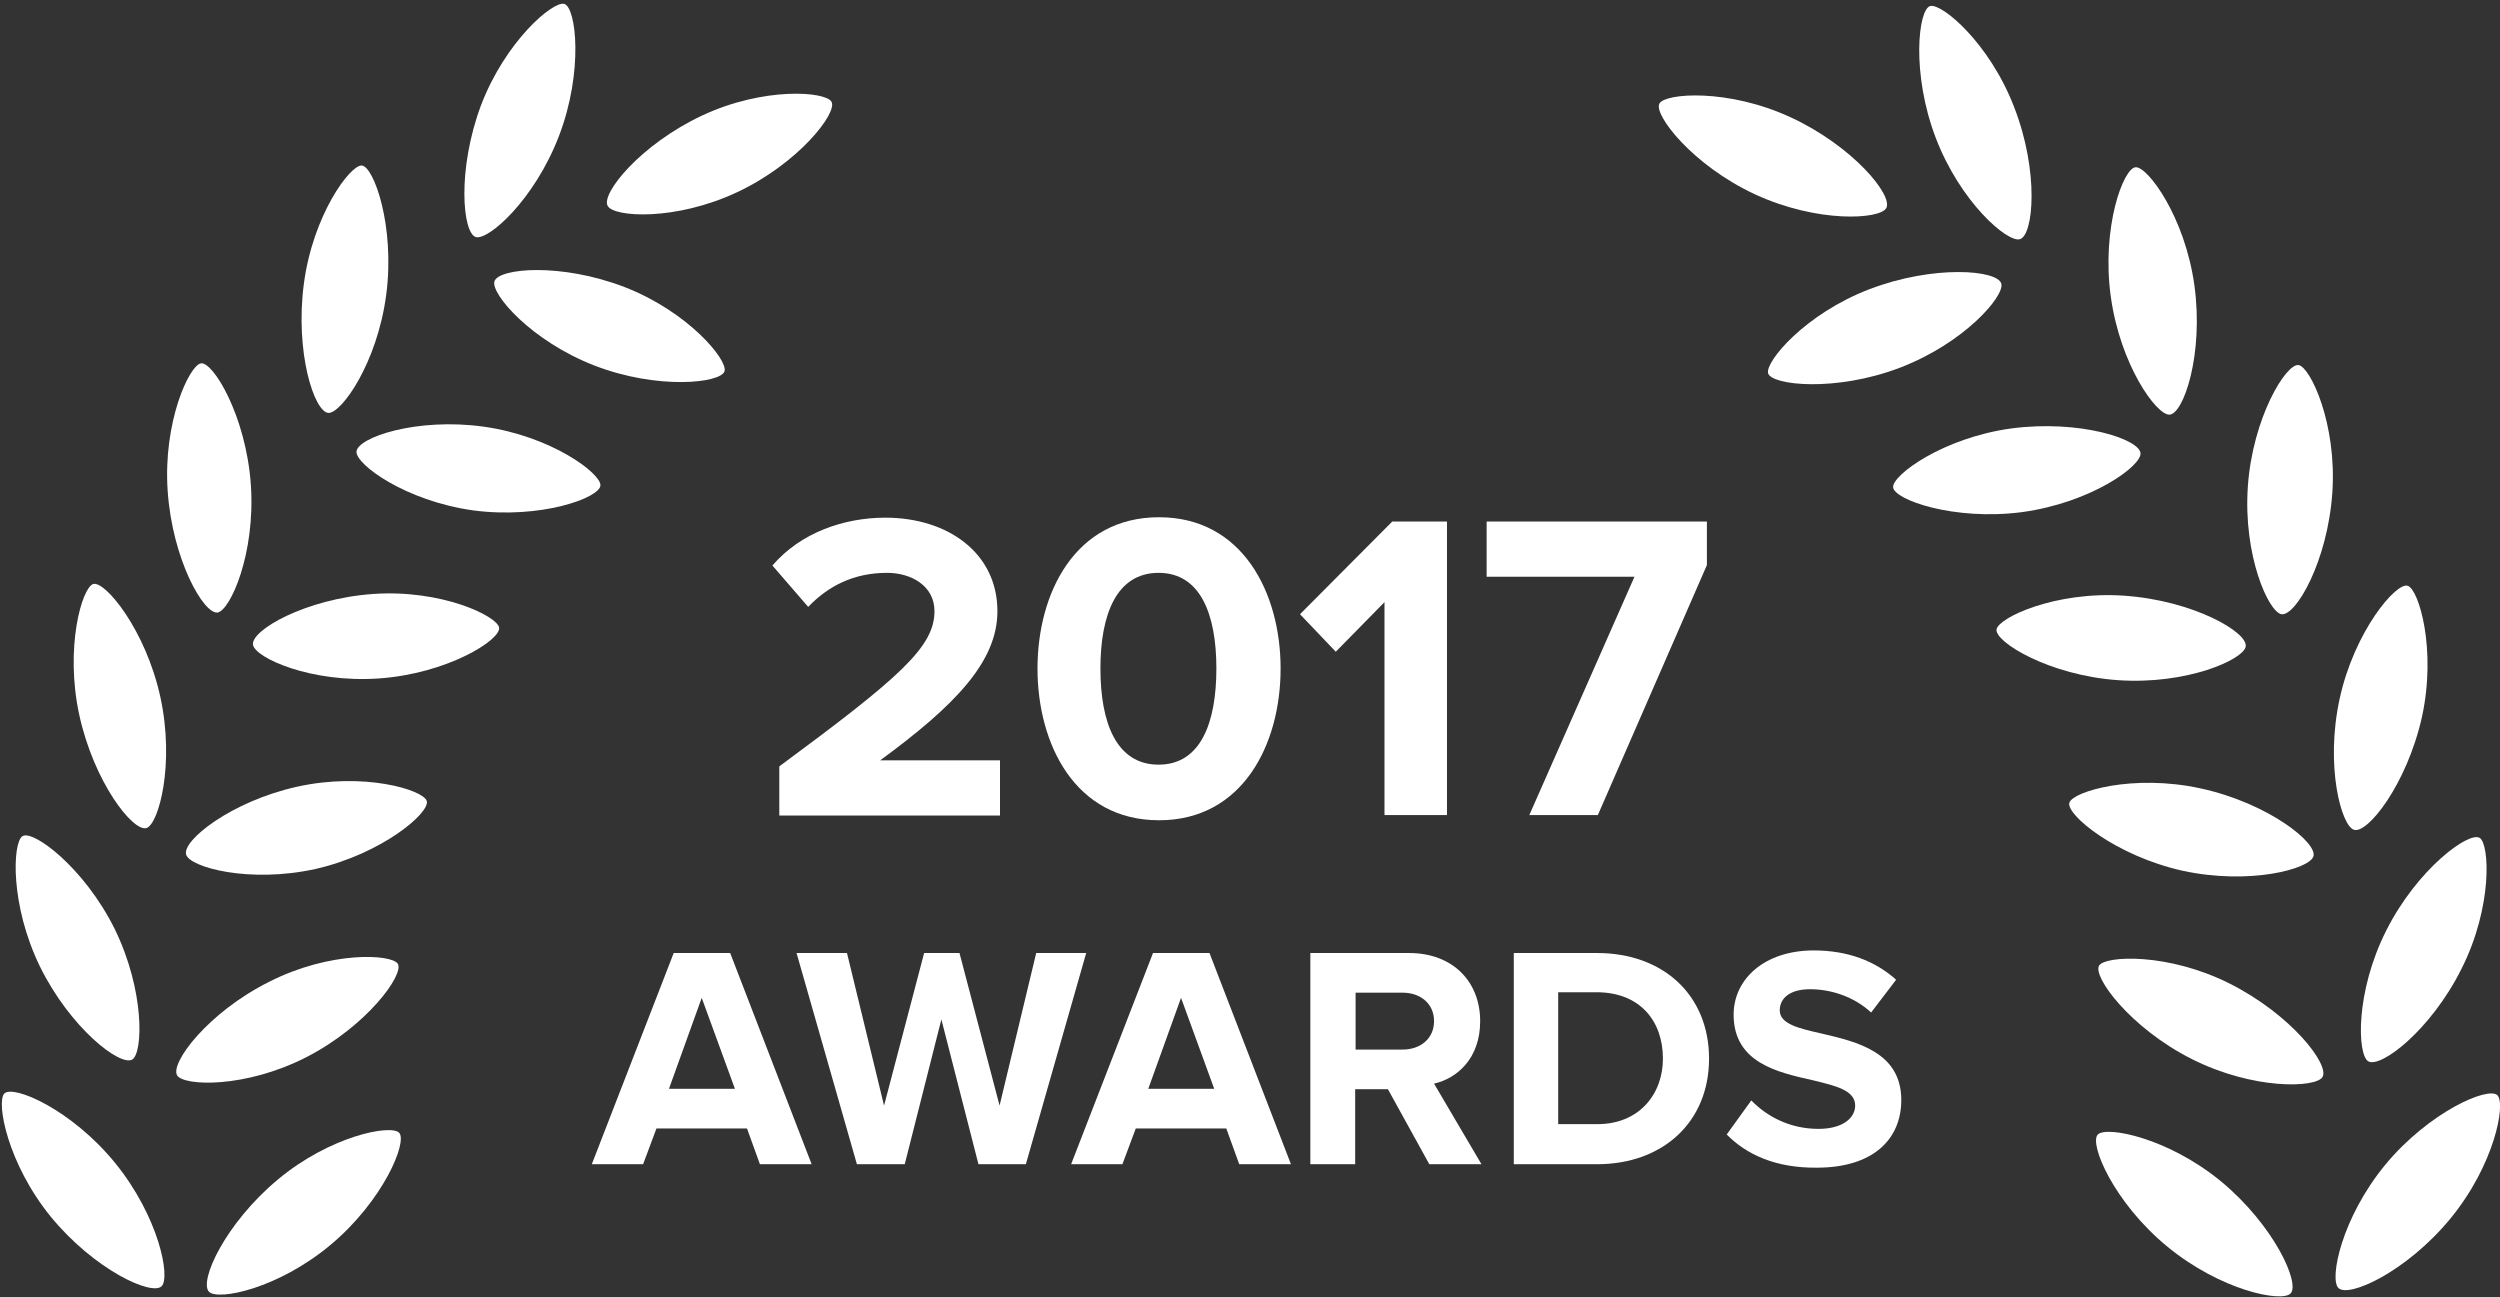 <?xml version="1.0" encoding="UTF-8"?>
<svg width="580px" height="301px" viewBox="0 0 580 301" version="1.1" xmlns="http://www.w3.org/2000/svg" xmlns:xlink="http://www.w3.org/1999/xlink">
    <rect x="0" y="0" width="580" height="301" fill="#333333" stroke="none"/>
    <!-- Generator: Sketch 41 (35326) - http://www.bohemiancoding.com/sketch -->
    <title>citeab logo awards 2017-top</title>
    <desc>Created with Sketch.</desc>
    <defs></defs>
    <g id="Page-1" stroke="none" stroke-width="1" fill="none" fill-rule="evenodd">
        <g id="citeab-logo-awards-2017-top" fill="#FFFFFF">
            <g id="Group">
                <path d="M531.4,300.1 C529.3,302.2 515.2,299.4 502.8,289.2 C490.4,279 484.6,265.3 486.7,263.2 C488.7,261.2 502.9,263.9 515.3,274.1 C527.6,284.3 533.7,297.8 531.4,300.1 Z" id="Shape"></path>
                <path d="M542.5,298.8 C540.4,296.7 543.2,282.6 553.4,270.2 C563.6,257.9 577.3,252 579.4,254.1 C581.4,256.1 578.7,270.3 568.5,282.7 C558.3,295.1 544.8,301.2 542.5,298.8 Z" id="Shape"></path>
                <path d="M538.8,249.9 C537.2,252.4 522.8,252.9 508.5,245.7 C494.2,238.5 485.4,226.5 487,224 C488.5,221.7 503,221 517.3,228.2 C531.6,235.4 540.6,247.1 538.8,249.9 Z" id="Shape"></path>
                <path d="M549.4,246.2 C546.9,244.6 546.4,230.2 553.6,215.9 C560.8,201.6 572.8,192.8 575.3,194.4 C577.6,195.9 578.3,210.4 571.1,224.7 C564,239 552.2,248 549.4,246.2 Z" id="Shape"></path>
                <path d="M536.7,198.7 C535.8,201.6 521.9,205.4 506.3,202 C490.7,198.5 479.2,188.9 480.1,186.2 C481,183.6 494.9,179.5 510.5,182.9 C526.2,186.3 537.8,195.6 536.7,198.7 Z" id="Shape"></path>
                <path d="M546.1,192.5 C543.2,191.6 539.4,177.7 542.8,162.1 C546.2,146.5 555.9,135 558.6,135.9 C561.2,136.8 565.3,150.7 561.9,166.3 C558.4,182 549.2,193.6 546.1,192.5 Z" id="Shape"></path>
                <path d="M521,150 C520.5,153 507.4,158.9 491.4,157.8 C475.4,156.7 462.7,148.9 463.2,146 C463.7,143.3 476.8,137.1 492.8,138.2 C508.8,139.3 521.6,146.7 521,150 Z" id="Shape"></path>
                <path d="M529.3,142.5 C526.3,142 520.4,128.9 521.5,112.9 C522.6,96.9 530.4,84.2 533.3,84.7 C536,85.2 542.2,98.3 541.1,114.3 C540,130.3 532.6,143 529.3,142.5 Z" id="Shape"></path>
                <path d="M496.6,105.2 C496.7,108.2 485.1,116.6 469.2,118.8 C453.3,120.9 439.3,115.9 439.2,113 C439.1,110.2 450.7,101.6 466.6,99.4 C482.5,97.3 496.5,101.9 496.6,105.2 Z" id="Shape"></path>
                <path d="M503.3,96.2 C500.3,96.3 491.9,84.7 489.7,68.8 C487.5,52.9 492.6,38.9 495.5,38.8 C498.3,38.7 506.9,50.3 509.1,66.2 C511.3,82.1 506.6,96.1 503.3,96.2 Z" id="Shape"></path>
                <path d="M464.3,65.8 C465.1,68.7 455.7,79.6 440.8,85.3 C425.9,91 411,89.4 410.2,86.6 C409.5,83.9 418.8,72.8 433.7,67.1 C448.6,61.4 463.4,62.6 464.3,65.8 Z" id="Shape"></path>
                <path d="M468.6,55.5 C465.7,56.3 454.8,46.9 449.1,32 C443.4,17.1 445,2.2 447.8,1.4 C450.5,0.7 461.6,10 467.3,24.9 C473.1,39.8 471.8,54.6 468.6,55.5 Z" id="Shape"></path>
                <path d="M437.6,48.3 C436.1,50.9 421.7,51.8 407.2,45.1 C392.7,38.4 383.5,26.5 385,24 C386.4,21.6 400.9,20.5 415.4,27.2 C429.9,33.9 439.3,45.4 437.6,48.3 Z" id="Shape"></path>
                <path d="M48.5,299.7 C50.6,301.8 64.5,299 76.7,288.8 C88.9,278.6 94.6,264.9 92.6,262.8 C90.7,260.8 76.6,263.5 64.4,273.7 C52.2,283.9 46.1,297.3 48.5,299.7 Z" id="Shape"></path>
                <path d="M37.5,298.4 C39.6,296.3 36.8,282.2 26.7,269.8 C16.6,257.4 3.1,251.6 1,253.7 C-0.9,255.7 1.7,269.9 11.8,282.3 C21.9,294.6 35.2,300.7 37.5,298.4 Z" id="Shape"></path>
                <path d="M41.1,249.5 C42.7,252 56.9,252.5 71,245.3 C85.1,238.1 93.8,226.1 92.3,223.6 C90.8,221.3 76.5,220.6 62.4,227.8 C48.2,234.9 39.4,246.7 41.1,249.5 Z" id="Shape"></path>
                <path d="M30.7,245.8 C33.2,244.2 33.6,229.8 26.6,215.5 C19.5,201.2 7.6,192.4 5.2,194 C2.9,195.5 2.3,210 9.3,224.3 C16.3,238.5 27.9,247.5 30.7,245.8 Z" id="Shape"></path>
                <path d="M43.2,198.3 C44.1,201.2 57.8,205 73.2,201.6 C88.6,198.1 99.9,188.5 99,185.8 C98.1,183.2 84.4,179.1 69,182.5 C53.6,185.9 42.1,195.1 43.2,198.3 Z" id="Shape"></path>
                <path d="M34,192.1 C36.8,191.2 40.6,177.3 37.2,161.7 C33.8,146.1 24.3,134.6 21.6,135.5 C19,136.4 15,150.3 18.4,165.9 C21.8,181.5 30.9,193.1 34,192.1 Z" id="Shape"></path>
                <path d="M58.7,149.6 C59.2,152.6 72.1,158.5 87.9,157.4 C103.7,156.3 116.2,148.5 115.8,145.6 C115.3,142.9 102.4,136.7 86.6,137.8 C70.8,138.9 58.1,146.3 58.7,149.6 Z" id="Shape"></path>
                <path d="M50.5,142.1 C53.4,141.6 59.3,128.5 58.2,112.5 C57.1,96.5 49.4,83.8 46.6,84.3 C43.9,84.8 37.8,97.9 38.9,113.9 C40,129.9 47.3,142.6 50.5,142.1 Z" id="Shape"></path>
                <path d="M82.7,104.8 C82.6,107.8 94.1,116.2 109.7,118.4 C125.4,120.5 139.2,115.5 139.3,112.6 C139.4,109.8 127.9,101.2 112.3,99 C96.7,96.8 82.9,101.5 82.7,104.8 Z" id="Shape"></path>
                <path d="M76.2,95.8 C79.2,95.9 87.5,84.3 89.6,68.4 C91.7,52.5 86.7,38.5 83.9,38.4 C81.2,38.3 72.6,49.9 70.5,65.8 C68.4,81.7 72.9,95.6 76.2,95.8 Z" id="Shape"></path>
                <path d="M114.7,65.3 C113.9,68.2 123.2,79.1 137.9,84.8 C152.6,90.5 167.3,88.9 168.1,86.1 C168.8,83.4 159.6,72.3 144.9,66.6 C130.1,60.9 115.6,62.2 114.7,65.3 Z" id="Shape"></path>
                <path d="M110.4,55 C113.3,55.8 124,46.4 129.7,31.5 C135.4,16.6 133.7,1.7 130.9,0.9 C128.3,0.2 117.3,9.5 111.6,24.4 C106,39.4 107.3,54.1 110.4,55 Z" id="Shape"></path>
                <path d="M141,47.8 C142.5,50.4 156.7,51.3 171,44.6 C185.3,37.9 194.4,26.1 192.9,23.6 C191.5,21.2 177.2,20.1 162.9,26.8 C148.6,33.5 139.3,45 141,47.8 Z" id="Shape"></path>
            </g>
            <g id="Group" transform="translate(179, 120)">
                <path d="M1.8,69.1 L1.8,57.8 C29.7,37.2 37.8,30.1 37.8,21.8 C37.8,15.9 32.4,12.9 26.8,12.9 C19,12.9 13.1,16 8.5,20.8 L0.2,11.2 C6.8,3.5 16.9,0.1 26.4,0.1 C40.9,0.1 52.4,8.3 52.4,21.8 C52.4,33.4 42.8,43.5 25.2,56.4 L53,56.4 L53,69.2 L1.8,69.2 L1.8,69.1 Z" id="Shape"></path>
                <path d="M61.7,35.1 C61.7,17.6 70.4,0 89.9,0 C109.3,0 118.1,17.6 118.1,35.1 C118.1,52.7 109.3,70.3 89.9,70.3 C70.4,70.3 61.7,52.6 61.7,35.1 Z M103.2,35.1 C103.2,22.5 99.5,12.9 89.8,12.9 C80,12.9 76.3,22.6 76.3,35.1 C76.3,47.7 80,57.4 89.8,57.4 C99.6,57.4 103.2,47.6 103.2,35.1 Z" id="Shape"></path>
                <polygon id="Shape" points="142.2 69.1 142.2 19.7 130.9 31.2 122.6 22.5 144 1 156.7 1 156.7 69.1"></polygon>
                <polygon id="Shape" points="175.8 69.1 200.2 13.8 165.9 13.8 165.9 1 217 1 217 11.1 191.7 69.1"></polygon>
            </g>
            <g id="Group" transform="translate(137, 220)">
                <path d="M39.3,50.1 L36.3,41.8 L15.3,41.8 L12.2,50.1 L0.3,50.1 L19.3,1.1 L32.4,1.1 L51.3,50.1 L39.3,50.1 Z M25.8,11.5 L18.2,32.6 L33.5,32.6 L25.8,11.5 Z" id="Shape"></path>
                <polygon id="Shape" points="90 50.1 81.4 16.5 72.9 50.1 61.8 50.1 47.8 1.1 59.5 1.1 68.1 36.5 77.4 1.1 85.6 1.1 94.9 36.5 103.4 1.1 115 1.1 101 50.1"></polygon>
                <path d="M150.5,50.1 L147.5,41.8 L126.5,41.8 L123.4,50.1 L111.5,50.1 L130.5,1.1 L143.6,1.1 L162.5,50.1 L150.5,50.1 Z M137,11.5 L129.4,32.6 L144.7,32.6 L137,11.5 Z" id="Shape"></path>
                <path d="M194.6,50.1 L185,32.7 L177.4,32.7 L177.4,50.1 L167,50.1 L167,1.1 L189.9,1.1 C200.1,1.1 206.4,7.8 206.4,16.9 C206.4,25.6 201,30.2 195.7,31.4 L206.7,50.1 L194.6,50.1 Z M195.7,16.9 C195.7,12.8 192.5,10.3 188.4,10.3 L177.5,10.3 L177.5,23.5 L188.4,23.5 C192.5,23.5 195.7,21 195.7,16.9 Z" id="Shape"></path>
                <path d="M214.2,50.1 L214.2,1.1 L233.5,1.1 C248.9,1.1 259.5,10.9 259.5,25.6 C259.5,40.3 248.8,50.1 233.5,50.1 L214.2,50.1 Z M248.8,25.6 C248.8,16.9 243.5,10.2 233.4,10.2 L224.5,10.2 L224.5,40.8 L233.4,40.8 C243.2,40.9 248.8,33.9 248.8,25.6 Z" id="Shape"></path>
                <path d="M263.6,43.2 L269.3,35.3 C272.8,38.9 278.1,41.9 284.9,41.9 C290.6,41.9 293.4,39.3 293.4,36.5 C293.4,32.9 288.8,31.9 283.5,30.6 C275.5,28.8 265.2,26.6 265.2,15.4 C265.2,7.2 272.3,0.5 283.8,0.5 C291.6,0.5 298,2.9 302.9,7.3 L297.1,14.9 C293.1,11.2 287.8,9.5 282.9,9.5 C278.4,9.5 275.9,11.5 275.9,14.4 C275.9,17.6 280.4,18.6 285.7,19.8 C293.8,21.7 304.1,24.1 304.1,35.2 C304.1,44.2 297.7,50.9 284.5,50.9 C274.9,51 268.1,47.8 263.6,43.2 Z" id="Shape"></path>
            </g>
        </g>
    </g>
</svg>
